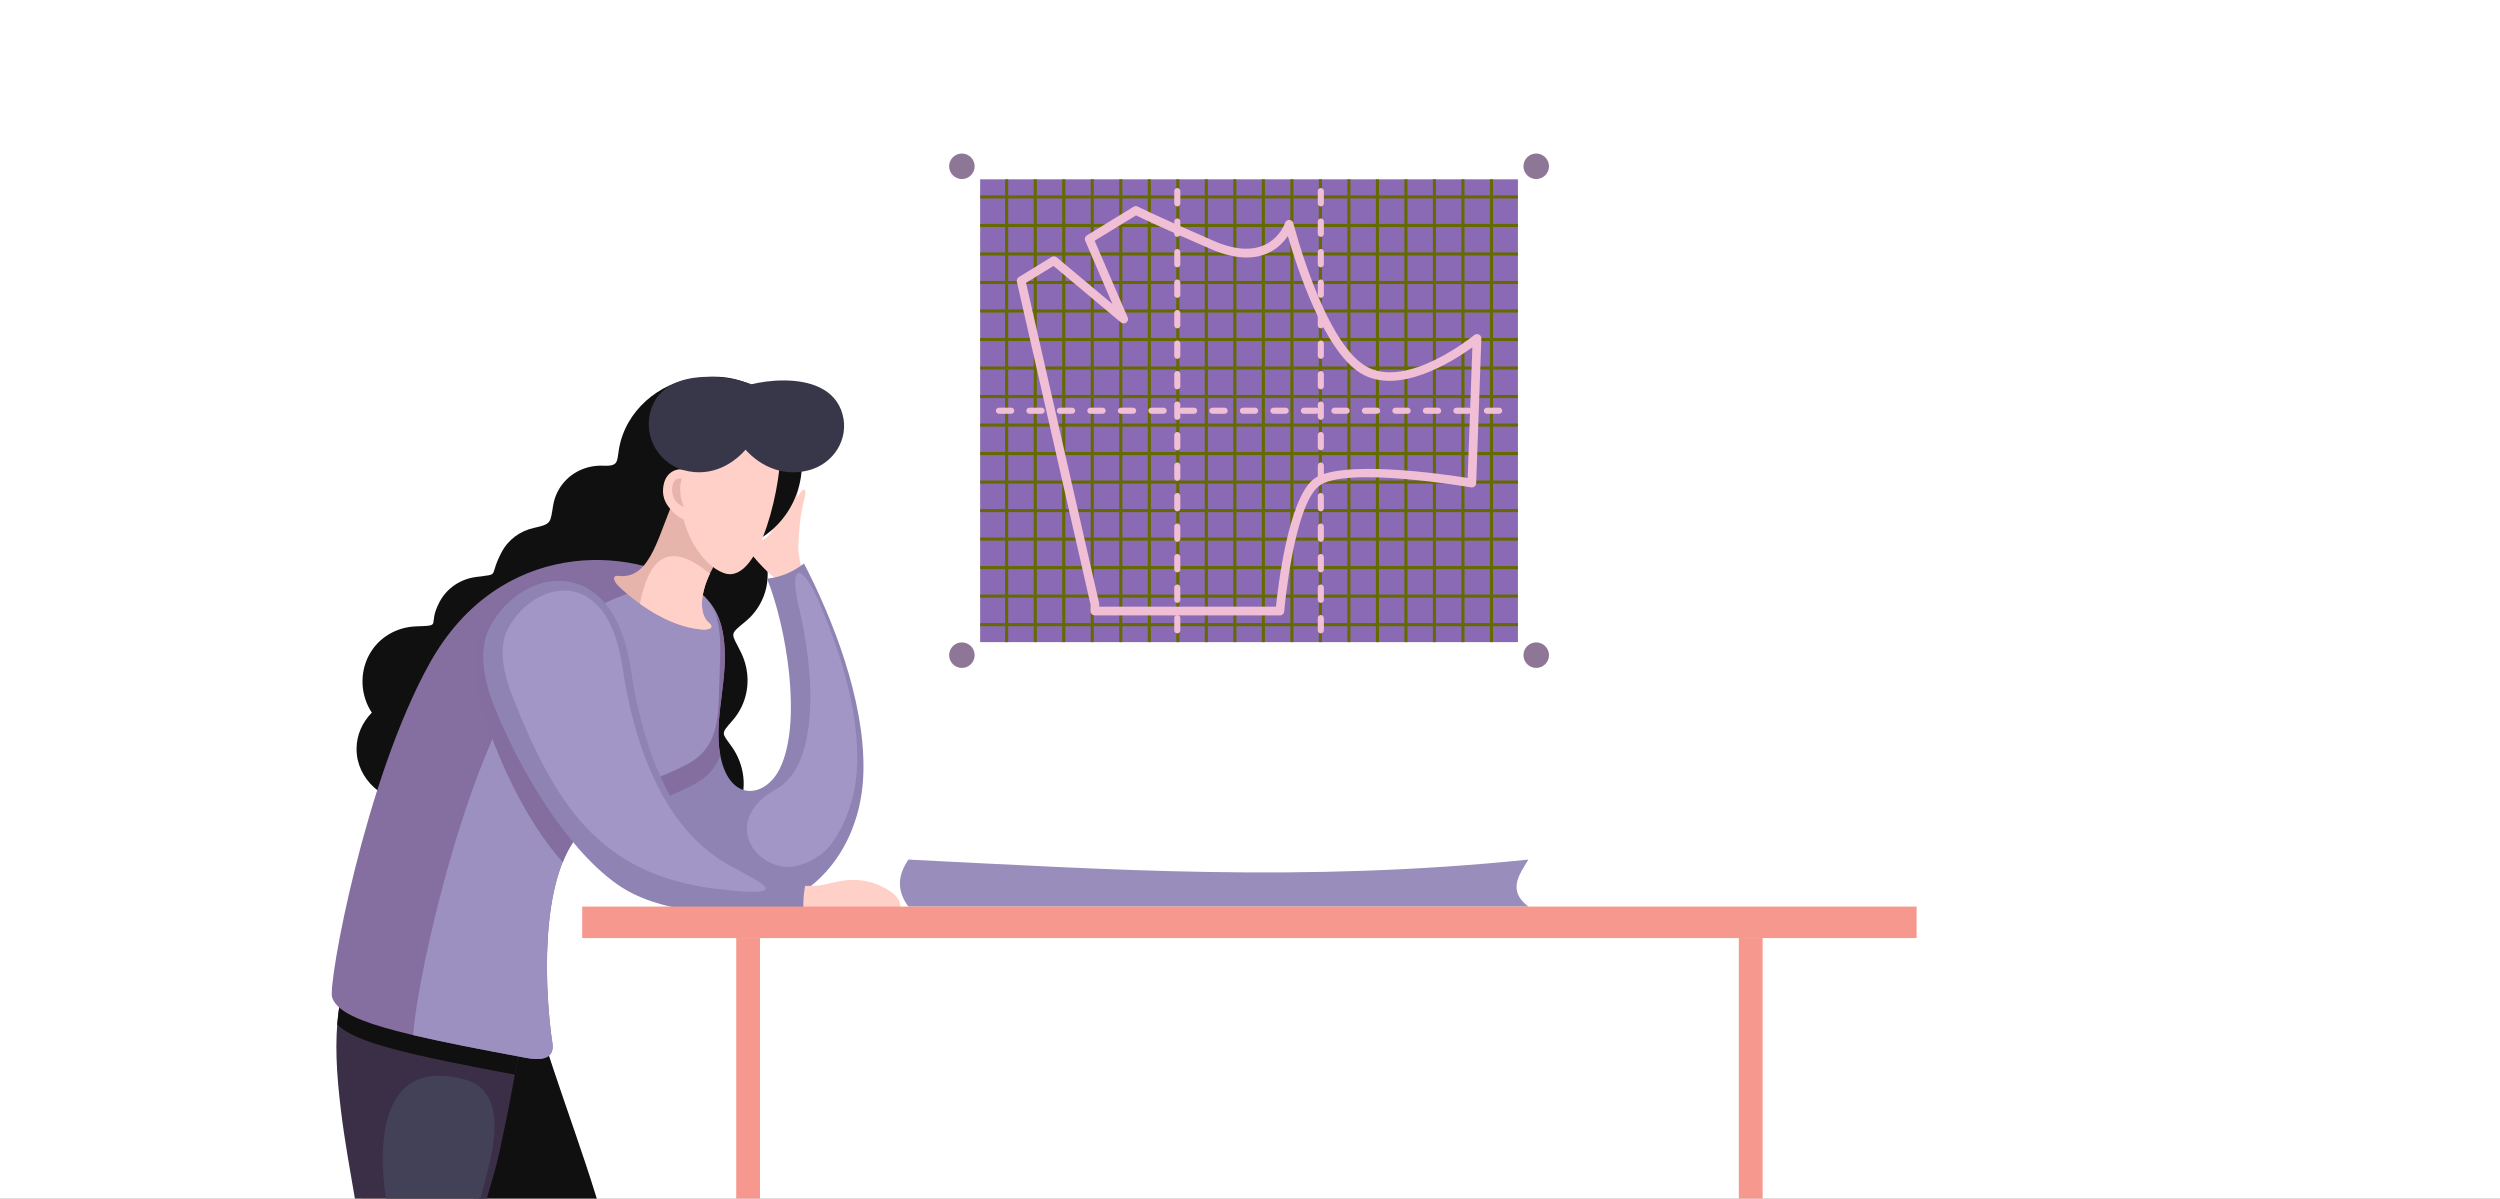 <?xml version="1.0" encoding="UTF-8"?> <svg xmlns="http://www.w3.org/2000/svg" width="730" height="350" viewBox="0 0 730 350" fill="none"><rect x="0" y="0" width="730" height="350" fill="#808080" stroke="none"/><g clip-path="url(#clip0_38_7)"><rect width="730" height="350" fill="white"></rect><path fill-rule="evenodd" clip-rule="evenodd" d="M108.573 208.089C105.344 203.255 104.89 196.688 107.729 191.337C110.486 186.132 115.792 183.111 121.433 182.903C129.532 182.604 124.589 182.857 128.353 175.756C130.539 171.629 134.557 169.072 138.964 168.482C146.347 167.503 142.538 168.673 146.483 161.218C148.46 157.481 151.934 155.032 155.852 154.162C161.085 153.001 160.659 152.71 161.529 147.514C161.765 146.099 162.228 144.702 162.935 143.369C165.547 138.444 170.762 135.741 176.149 135.986C180.666 136.186 180.113 134.807 180.739 131.107C182.643 119.87 192.511 111.716 202.977 110.419C213.47 113.512 221.098 127.397 214.532 136.476C217.053 139.668 218.277 143.704 217.869 147.686C217.162 154.47 215.965 150.815 220.1 156.13C224.327 161.562 225.515 168.954 222.44 175.393C221.27 177.833 219.62 179.892 217.642 181.506C212.7 185.542 213.607 184.753 216.436 190.648C218.767 195.5 218.994 201.232 216.554 206.357C215.829 207.871 214.913 209.241 213.851 210.447C210.396 214.365 210.75 213.939 213.625 217.956C217.443 223.298 218.368 230.345 215.429 236.504C214.568 238.308 213.443 239.905 212.11 241.265C192.783 255.867 161.529 234.581 121.551 234.581C111.919 234.581 104.11 227.47 104.11 218.7C104.11 214.61 105.806 210.891 108.591 208.071L108.573 208.089Z" fill="#101010"></path><path fill-rule="evenodd" clip-rule="evenodd" d="M219.311 156.574C215.747 153.073 215.321 154.279 214.894 154.606C214.35 155.023 214.94 156.293 216.971 158.869C219.484 162.052 223.148 166.424 226.394 168.9C227.211 169.598 232.979 168.174 233.958 165.39C233.804 165.09 233.423 163.159 233.079 160.456C233.151 158.433 233.26 155.903 233.505 153.418C233.822 150.253 234.303 148.112 234.974 145.292C235.573 142.734 234.829 142.462 233.85 143.641C233.505 144.058 233.124 144.648 232.743 145.337C232.807 144.883 232.879 144.439 232.961 144.004C234.829 134.463 228.626 141.02 227.592 148.412C227.047 152.348 224.091 160.964 219.293 156.574H219.311Z" fill="#FFD0C7"></path><path fill-rule="evenodd" clip-rule="evenodd" d="M147.199 371.449C136.859 335.008 127.872 346.598 120.345 336.404C99.63 308.352 95.793 277.96 112.327 264.646C124.852 254.561 147.952 266.569 155.163 291.664C163.225 319.735 173.02 341.989 179.359 368.508C177.359 386.508 156.668 386.64 147.199 371.458V371.449Z" fill="#101010"></path><path fill-rule="evenodd" clip-rule="evenodd" d="M133.196 263.612C142.393 267.984 151.19 277.833 155.153 291.664C157.512 299.881 159.942 307.572 162.355 315C160.777 315.399 158.754 315.163 157.103 314.855C143.599 312.334 132.734 310.221 124.263 308.225C124.508 302.357 127.637 284.264 133.187 263.612H133.196Z" fill="#101010"></path><path fill-rule="evenodd" clip-rule="evenodd" d="M140.27 458.979C143.291 458.289 148.134 458.861 151.952 459.396C155.752 459.922 159.561 460.475 162.563 459.786C157.43 455.868 149.422 444.685 147.735 438.772C139.427 409.677 137.25 398.322 136.035 368.909C135.699 360.765 141.232 347.904 143.989 335.134C147.027 321.086 149.712 306.13 151.326 294.34C156.197 258.805 114.431 261.254 110.087 269.181C99.313 288.807 99.104 303.192 101.634 324.006C103.947 343.052 108.69 361.753 107.412 367.005C103.63 382.523 107.067 396.807 112.926 409.767C116.1 416.805 141.44 455.396 140.28 458.979H140.27Z" fill="#E7B4AB"></path><path fill-rule="evenodd" clip-rule="evenodd" d="M155.063 448.113C147.118 436.006 143.445 416.678 141.159 403.029C139.264 391.71 138.574 380.292 138.103 368.855C137.94 364.955 139.227 360.121 140.261 356.393C141.758 350.988 143.499 345.664 144.905 340.232C145.304 338.699 145.676 337.148 146.011 335.597C148.932 322.111 151.498 308.343 153.376 294.648C155.407 279.838 149.784 267.585 134.665 263.449C129.559 262.052 123.818 261.798 118.64 262.714C115.184 263.322 110.051 264.864 108.246 268.147C97.48 287.764 96.9 302.357 99.548 324.215C100.637 333.194 102.278 342.073 103.802 350.988C104.346 354.162 106.096 363.513 105.371 366.47C101.643 381.779 104.564 396.326 111.012 410.584C112.418 413.695 114.613 417.132 116.381 420.08C119.293 424.941 122.258 429.766 125.179 434.618C126.349 436.568 130.729 443.76 134.094 449.846C135.246 452.603 150.029 451.841 154.836 450.499C156.269 450.1 155.689 449.075 155.054 448.095L155.063 448.113Z" fill="#3B2F47"></path><path fill-rule="evenodd" clip-rule="evenodd" d="M131.473 432.623C128.852 427.77 126.194 422.945 123.582 418.093C121.995 415.137 120.218 412.116 118.948 408.978C113.515 395.574 110.921 381.815 114.096 367.295C114.948 363.377 113.379 354.525 112.735 350.299C109.851 331.398 112.246 308.543 136.089 315.327C144.696 317.775 145.812 327.298 143.037 339.225C141.776 344.63 140.225 349.945 138.883 355.323C137.822 359.586 136.661 364.502 136.824 368.946C137.25 380.536 137.885 392.127 139.608 403.582C140.842 411.79 142.393 421.249 144.787 430.21C150.682 452.258 139.382 447.261 131.473 432.641V432.623Z" fill="#424157"></path><path fill-rule="evenodd" clip-rule="evenodd" d="M150.347 313.812C151.489 307.436 152.514 301.033 153.394 294.648C155.426 279.838 149.802 267.585 134.684 263.449C129.577 262.052 123.836 261.798 118.658 262.714C115.202 263.322 110.069 264.864 108.264 268.147C102.115 279.357 99.285 288.934 98.487 299.156C103.548 304.461 119.846 308.08 150.356 313.812H150.347Z" fill="#101010"></path><path fill-rule="evenodd" clip-rule="evenodd" d="M190.67 169.108C200.256 169.108 208.074 173.443 210.487 182.259C214.25 195.999 207.421 209.585 210.686 222.183C213.815 234.263 223.565 232.676 227.628 224.577C234.412 211.046 229.569 182.794 223.973 168.972C228.308 168.528 231.736 166.814 234.775 164.546C242.974 180.409 252.515 204.162 252.125 225.067C251.49 259.177 219.021 279.121 191.259 255.649C180.884 246.879 171.188 232.667 168.667 220.142C165.248 203.2 168.395 185.352 173.039 178.822C177.038 173.189 183.242 169.099 190.661 169.099L190.67 169.108Z" fill="#8E83B2"></path><path fill-rule="evenodd" clip-rule="evenodd" d="M239.065 175.593C245.486 190.376 250.583 207.309 250.311 222.355C250.138 231.806 247.327 240.068 242.792 246.389C239.799 250.552 233.423 253.527 229.215 253.119C218.921 252.121 211.684 238.789 226.458 230.572C229.233 229.03 231.482 226.445 232.897 223.607C237.35 214.728 237.024 201.64 235.89 191.99C235.346 187.347 234.494 182.386 233.324 177.525C230.231 164.664 233.949 163.83 239.065 175.593Z" fill="#A196C6"></path><path fill-rule="evenodd" clip-rule="evenodd" d="M210.468 182.159L210.496 182.259C214.105 195.428 207.983 208.442 210.341 220.596C206.024 231.833 194.515 229.756 178.843 241.963C173.918 235.025 170.127 227.316 168.685 220.151C165.266 203.209 168.413 185.361 173.057 178.831C176.839 173.507 182.598 169.552 189.491 169.144C195.368 170.65 200.655 173.026 204.909 175.974C207.548 177.797 209.307 179.828 210.477 182.168L210.468 182.159Z" fill="#846D9F"></path><path fill-rule="evenodd" clip-rule="evenodd" d="M153.494 308.878C116.39 301.949 99.167 298.14 96.973 291.202C95.73 287.275 106.541 227.552 125.523 193.56C145.757 157.318 184.366 159.041 202.868 171.847C212.119 178.25 210.269 187.292 209.915 203.572C209.335 230.962 193.173 218.392 169.846 242.707C156.75 256.357 159.38 291.982 161.294 304.561C162.101 309.849 156.967 309.531 153.485 308.878H153.494Z" fill="#856EA0"></path><path fill-rule="evenodd" clip-rule="evenodd" d="M153.494 308.878C139.989 306.357 129.124 304.244 120.653 302.248C121.125 291.002 132.189 234.817 150.628 201.804C163.271 179.157 182.77 170.668 200.546 170.36C201.354 170.84 202.134 171.33 202.877 171.847C212.128 178.25 210.278 187.292 209.924 203.572C209.344 230.962 193.182 218.392 169.855 242.707C156.759 256.357 159.389 291.982 161.303 304.561C162.11 309.849 156.976 309.531 153.494 308.878Z" fill="#9B90BF"></path><path fill-rule="evenodd" clip-rule="evenodd" d="M187.904 229.103C182.607 231.824 176.53 235.751 169.864 242.698C167.552 245.11 165.729 248.221 164.305 251.758C153.312 239.533 144.733 220.487 140.533 206.066C138.547 199.273 137.386 190.394 141.459 183.501C146.048 175.729 154.9 169.298 163.815 169.607C168.876 169.779 172.966 172.146 175.877 175.955C179.904 181.243 181.301 188.716 181.618 195.5C182.126 206.502 183.822 218.564 187.922 229.103H187.904Z" fill="#846D9F"></path><path fill-rule="evenodd" clip-rule="evenodd" d="M215.058 110.827C228.689 114.374 236.87 128.295 233.324 141.936C229.777 155.567 215.856 163.748 202.215 160.202C188.584 156.656 180.403 142.734 183.949 129.093C187.495 115.462 201.417 107.281 215.058 110.827Z" fill="#101010"></path><path fill-rule="evenodd" clip-rule="evenodd" d="M209.045 164.283C204.428 171.829 203.703 179.03 207.04 181.887C208.809 183.402 206.841 183.937 205.19 183.828C196.42 183.229 187.441 177.479 180.92 171.457C179.351 170.006 178.317 167.893 180.702 168.165C190.343 169.271 192.339 155.232 197.608 144.103C203.83 147.332 201.29 159.503 209.045 164.292V164.283Z" fill="#E7B4AB"></path><path fill-rule="evenodd" clip-rule="evenodd" d="M207.294 167.512C204.301 173.815 204.183 179.438 207.04 181.887C208.809 183.402 206.841 183.937 205.181 183.828C198.85 183.402 192.411 180.282 186.86 176.309C189.373 163.476 194.823 157.39 207.131 167.385L207.294 167.512Z" fill="#FFD0C7"></path><path fill-rule="evenodd" clip-rule="evenodd" d="M227.791 130.136C228.689 139.351 222.086 171.004 211.493 167.376C204.356 164.927 196.882 152.511 198.977 139.986C201.408 125.484 206.822 116.532 219.42 121.33C223.601 122.917 227.374 125.856 227.791 130.146V130.136Z" fill="#FFD0C7"></path><path fill-rule="evenodd" clip-rule="evenodd" d="M193.799 141.419C193.137 144.648 194.053 146.969 196.438 149.418C198.397 151.432 200.873 152.656 202.034 150.933C201.598 147.904 200.682 140.394 201.236 138.199C199.349 135.959 194.715 136.984 193.808 141.419H193.799Z" fill="#FFD0C7"></path><path fill-rule="evenodd" clip-rule="evenodd" d="M197.826 139.795C195.939 140.067 194.896 146.316 199.785 148.021C199.449 147.45 199.05 146.416 198.814 145.155C198.615 144.049 198.451 141.963 198.878 140.548C199.186 139.505 199.213 139.596 197.826 139.795Z" fill="#E7B4AB"></path><path fill-rule="evenodd" clip-rule="evenodd" d="M145.395 205.613C151.489 221.094 165.012 245.854 180.757 257.073C195.767 267.775 220.336 265.463 238.003 265.852H262.718C263.362 263.903 262.428 261.835 259.625 260.039C255.426 257.354 250.683 256.393 245.794 257.2C242.828 257.69 240.135 258.552 238.729 258.615C197.807 260.556 186.507 219.335 183.006 195.682C177.981 161.689 152.088 167.494 143.989 184.055C141.005 190.158 142.52 198.285 145.404 205.613H145.395Z" fill="#FFD0C7"></path><path fill-rule="evenodd" clip-rule="evenodd" d="M144.234 206.066C151.018 223.317 164.74 247.187 180.031 258.08C186.062 262.379 193.499 264.628 201.408 265.798H234.611C234.584 265.308 234.575 264.81 234.575 264.311C234.575 261.925 234.847 259.613 235.355 257.418C222.821 257.264 211.856 252.72 203.231 243.133C191.921 230.563 186.643 211.853 184.221 195.491C183.215 188.716 181.065 181.234 176.494 175.946C173.202 172.137 168.867 169.77 163.788 169.598C154.845 169.299 146.646 175.729 142.846 183.492C139.472 190.385 141.54 199.255 144.216 206.057L144.234 206.066Z" fill="#8E83B2"></path><path fill-rule="evenodd" clip-rule="evenodd" d="M208.655 259.486C174.834 255.268 161.856 234.399 149.576 203.182C147.381 197.613 145.331 189.714 148.116 184.018C151.199 177.715 157.929 172.201 165.221 172.446C169.175 172.582 172.467 174.441 175.025 177.398C179.006 182.005 180.866 188.78 181.745 194.693C184.239 211.544 189.681 230.418 201.281 243.324C204.274 246.598 207.557 249.346 211.103 251.577C218.368 256.13 236.362 262.941 208.655 259.486Z" fill="#A196C6"></path><path fill-rule="evenodd" clip-rule="evenodd" d="M221.742 113.621C227.12 121.675 215.665 141.455 199.902 137.356C192.429 135.415 187.94 127.778 189.89 120.305C193.971 104.606 219.91 110.827 221.742 113.621Z" fill="#38374A"></path><path fill-rule="evenodd" clip-rule="evenodd" d="M213.851 114.546C208.428 122.291 219.991 141.328 235.908 137.383C243.454 135.515 247.989 128.168 246.021 120.976C241.894 105.875 215.702 111.852 213.851 114.546Z" fill="#38374A"></path><path fill-rule="evenodd" clip-rule="evenodd" d="M446.285 251C380.15 257.802 323.175 253.839 265.257 251C262.355 255.272 261.566 259.761 265.257 264.722H446.285C440.117 260.033 443.546 255.517 446.285 251Z" fill="#998DBC"></path><path d="M559.653 264.722H170V273.919H559.653V264.722Z" fill="#F6988D"></path><path fill-rule="evenodd" clip-rule="evenodd" d="M221.914 273.919H214.976V468.414C214.976 470.319 216.536 471.888 218.449 471.888C220.354 471.888 221.923 470.328 221.923 468.414V273.919H221.914Z" fill="#F6988D"></path><path fill-rule="evenodd" clip-rule="evenodd" d="M514.678 273.919H507.739V468.414C507.739 470.319 509.299 471.888 511.213 471.888C513.118 471.888 514.687 470.328 514.687 468.414V273.919H514.678Z" fill="#F6988D"></path><path d="M446.449 41H283C277.477 41 273 45.477 273 51V188.864C273 194.387 277.477 198.864 283 198.864H446.449C451.972 198.864 456.449 194.387 456.449 188.864V51C456.449 45.477 451.972 41 446.449 41Z" fill="white"></path><path fill-rule="evenodd" clip-rule="evenodd" d="M280.872 52.282C282.922 52.282 284.6 50.605 284.6 48.555C284.6 46.505 282.922 44.827 280.872 44.827C278.823 44.827 277.145 46.505 277.145 48.555C277.145 50.605 278.823 52.282 280.872 52.282Z" fill="#8E7696"></path><path fill-rule="evenodd" clip-rule="evenodd" d="M448.577 52.282C450.626 52.282 452.304 50.605 452.304 48.555C452.304 46.505 450.626 44.827 448.577 44.827C446.527 44.827 444.849 46.505 444.849 48.555C444.849 50.605 446.527 52.282 448.577 52.282Z" fill="#8E7696"></path><path fill-rule="evenodd" clip-rule="evenodd" d="M280.872 195.036C282.922 195.036 284.6 193.359 284.6 191.309C284.6 189.259 282.922 187.581 280.872 187.581C278.823 187.581 277.145 189.259 277.145 191.309C277.145 193.359 278.823 195.036 280.872 195.036Z" fill="#8E7696"></path><path fill-rule="evenodd" clip-rule="evenodd" d="M448.577 195.036C450.626 195.036 452.304 193.359 452.304 191.309C452.304 189.259 450.626 187.581 448.577 187.581C446.527 187.581 444.849 189.259 444.849 191.309C444.849 193.359 446.527 195.036 448.577 195.036Z" fill="#8E7696"></path><path d="M443.235 52.364H286.205V187.5H443.235V52.364Z" fill="#8A6AB4"></path><path fill-rule="evenodd" clip-rule="evenodd" d="M293.479 52.364H294.386V187.5H293.479V52.364ZM435.054 52.364H435.961V187.5H435.054V52.364ZM426.728 52.364H427.635V187.5H426.728V52.364ZM418.402 52.364H419.309V187.5H418.402V52.364ZM410.077 52.364H410.984V187.5H410.077V52.364ZM401.751 52.364H402.658V187.5H401.751V52.364ZM393.425 52.364H394.332V187.5H393.425V52.364ZM385.099 52.364H386.006V187.5H385.099V52.364ZM376.773 52.364H377.68V187.5H376.773V52.364ZM368.448 52.364H369.355V187.5H368.448V52.364ZM360.122 52.364H361.029V187.5H360.122V52.364ZM351.796 52.364H352.703V187.5H351.796V52.364ZM343.47 52.364H344.377V187.5H343.47V52.364ZM335.144 52.364H336.051V187.5H335.144V52.364ZM326.819 52.364H327.725V187.5H326.819V52.364ZM318.493 52.364H319.4V187.5H318.493V52.364ZM310.167 52.364H311.074V187.5H310.167V52.364ZM301.841 52.364H302.748V187.5H301.841V52.364Z" fill="#656A00"></path><path fill-rule="evenodd" clip-rule="evenodd" d="M443.235 181.94V182.847H286.205V181.94H443.235ZM443.235 173.614V174.521H286.205V173.614H443.235ZM443.235 165.288V166.195H286.205V165.288H443.235ZM443.235 156.963V157.87H286.205V156.963H443.235ZM443.235 148.637V149.544H286.205V148.637H443.235ZM443.235 140.311V141.218H286.205V140.311H443.235ZM443.235 131.985V132.892H286.205V131.985H443.235ZM443.235 123.659V124.566H286.205V123.659H443.235ZM443.235 115.334V116.241H286.205V115.334H443.235ZM443.235 107.008V107.915H286.205V107.008H443.235ZM443.235 98.682V99.589H286.205V98.682H443.235ZM443.235 90.356V91.263H286.205V90.356H443.235ZM443.235 82.03V82.937H286.205V82.03H443.235ZM443.235 73.705V74.612H286.205V73.705H443.235ZM443.235 65.379V66.286H286.205V65.379H443.235ZM443.235 57.053V57.96H286.205V57.053H443.235Z" fill="#656A00"></path><path fill-rule="evenodd" clip-rule="evenodd" d="M320.978 177.142H372.583C373.164 171.429 376.129 146.206 383.349 140.084C390.613 133.926 421.531 138.443 428.56 139.567L429.93 101.43C424.189 105.566 408.235 115.66 397.307 108.976C386.505 102.373 378.578 77.686 376.048 68.916C373.399 72.834 366.951 78.53 353.537 72.707C339.262 66.513 333.485 63.764 331.716 62.894L319.635 70.294L329.285 92.669C329.567 93.313 329.267 94.066 328.623 94.338C328.152 94.537 327.617 94.438 327.263 94.111L307.627 77.659L299.601 82.575L320.941 176.108C320.96 176.199 320.969 176.299 320.969 176.39V177.133L320.978 177.142ZM373.726 179.691H319.699C319.001 179.691 318.429 179.12 318.429 178.421V176.526L296.934 82.312C296.789 81.786 297.007 81.205 297.497 80.906L307.029 75.065C307.482 74.757 308.108 74.766 308.562 75.147L324.841 88.778L316.878 70.304C316.633 69.732 316.842 69.052 317.386 68.716L330.981 60.382C331.353 60.146 331.825 60.109 332.242 60.327C332.251 60.327 336.786 62.685 354.544 70.394C370.37 77.26 374.823 66.204 375.204 65.161C375.322 64.735 375.658 64.381 376.12 64.263C376.801 64.091 377.49 64.499 377.662 65.179C377.689 65.279 386.342 99.299 398.631 106.817C410.603 114.137 430.438 97.875 430.492 97.83C430.719 97.639 431.018 97.539 431.335 97.548C432.034 97.576 432.578 98.156 432.56 98.864L431.045 141.028C431.045 141.109 431.045 141.191 431.027 141.273C430.909 141.962 430.256 142.424 429.558 142.316C429.449 142.297 392.273 135.849 384.981 142.034C377.889 148.047 375.177 176.444 374.996 178.43C374.996 179.129 374.424 179.7 373.726 179.7V179.691ZM327.254 94.12C327.127 94.002 327.018 93.857 326.945 93.685L327.254 94.12Z" fill="#F0BFD5"></path><path fill-rule="evenodd" clip-rule="evenodd" d="M344.658 55.81C344.658 55.584 344.567 55.375 344.44 55.221C343.905 54.604 342.88 54.985 342.88 55.81V59.375C342.88 59.602 342.971 59.81 343.098 59.964C343.633 60.581 344.658 60.2 344.658 59.375V55.81ZM342.88 184.044C342.88 184.271 342.971 184.48 343.098 184.634C343.633 185.25 344.658 184.87 344.658 184.044V180.48C344.658 180.253 344.567 180.045 344.44 179.89C343.905 179.274 342.88 179.655 342.88 180.48V184.044ZM342.88 175.138C342.88 175.365 342.971 175.573 343.098 175.728C343.633 176.344 344.658 175.963 344.658 175.138V171.574C344.658 171.347 344.567 171.138 344.44 170.984C343.905 170.367 342.88 170.748 342.88 171.574V175.138ZM342.88 166.232C342.88 166.458 342.971 166.667 343.098 166.821C343.633 167.438 344.658 167.057 344.658 166.232V162.667C344.658 162.441 344.567 162.232 344.44 162.078C343.905 161.461 342.88 161.842 342.88 162.667V166.232ZM342.88 157.325C342.88 157.552 342.971 157.761 343.098 157.915C343.633 158.532 344.658 158.151 344.658 157.325V153.761C344.658 153.534 344.567 153.326 344.44 153.172C343.905 152.555 342.88 152.936 342.88 153.761V157.325ZM342.88 148.419C342.88 148.646 342.971 148.855 343.098 149.009C343.633 149.625 344.658 149.245 344.658 148.419V144.855C344.658 144.628 344.567 144.42 344.44 144.265C343.905 143.649 342.88 144.03 342.88 144.855V148.419ZM342.88 139.513C342.88 139.74 342.971 139.948 343.098 140.102C343.633 140.719 344.658 140.338 344.658 139.513V135.949C344.658 135.722 344.567 135.513 344.44 135.359C343.905 134.742 342.88 135.123 342.88 135.949V139.513ZM342.88 130.607C342.88 130.833 342.971 131.042 343.098 131.196C343.633 131.813 344.658 131.432 344.658 130.607V127.042C344.658 126.816 344.567 126.607 344.44 126.453C343.905 125.836 342.88 126.217 342.88 127.042V130.607ZM342.88 121.7C342.88 121.927 342.971 122.136 343.098 122.29C343.633 122.907 344.658 122.526 344.658 121.7V118.136C344.658 117.909 344.567 117.701 344.44 117.547C343.905 116.93 342.88 117.311 342.88 118.136V121.7ZM342.88 112.794C342.88 113.021 342.971 113.23 343.098 113.384C343.633 114 344.658 113.62 344.658 112.794V109.23C344.658 109.003 344.567 108.795 344.44 108.64C343.905 108.024 342.88 108.405 342.88 109.23V112.794ZM342.88 103.888C342.88 104.115 342.971 104.323 343.098 104.477C343.633 105.094 344.658 104.713 344.658 103.888V100.324C344.658 100.097 344.567 99.888 344.44 99.734C343.905 99.117 342.88 99.498 342.88 100.324V103.888ZM342.88 94.982C342.88 95.208 342.971 95.417 343.098 95.571C343.633 96.188 344.658 95.807 344.658 94.982V91.417C344.658 91.191 344.567 90.982 344.44 90.828C343.905 90.211 342.88 90.592 342.88 91.417V94.982ZM342.88 86.075C342.88 86.302 342.971 86.511 343.098 86.665C343.633 87.282 344.658 86.901 344.658 86.075V82.511C344.658 82.284 344.567 82.076 344.44 81.922C343.905 81.305 342.88 81.686 342.88 82.511V86.075ZM342.88 77.169C342.88 77.396 342.971 77.605 343.098 77.759C343.633 78.375 344.658 77.995 344.658 77.169V73.605C344.658 73.378 344.567 73.169 344.44 73.015C343.905 72.399 342.88 72.779 342.88 73.605V77.169ZM342.88 68.263C342.88 68.49 342.971 68.698 343.098 68.852C343.633 69.469 344.658 69.088 344.658 68.263V64.699C344.658 64.472 344.567 64.263 344.44 64.109C343.905 63.492 342.88 63.873 342.88 64.699V68.263Z" fill="#F0BFD5"></path><path fill-rule="evenodd" clip-rule="evenodd" d="M386.568 55.81C386.568 55.584 386.478 55.375 386.351 55.221C385.816 54.604 384.791 54.985 384.791 55.81V59.375C384.791 59.602 384.881 59.81 385.008 59.964C385.543 60.581 386.568 60.2 386.568 59.375V55.81ZM384.791 184.044C384.791 184.271 384.881 184.48 385.008 184.634C385.543 185.25 386.568 184.87 386.568 184.044V180.48C386.568 180.253 386.478 180.045 386.351 179.89C385.816 179.274 384.791 179.655 384.791 180.48V184.044ZM384.791 175.138C384.791 175.365 384.881 175.573 385.008 175.728C385.543 176.344 386.568 175.963 386.568 175.138V171.574C386.568 171.347 386.478 171.138 386.351 170.984C385.816 170.367 384.791 170.748 384.791 171.574V175.138ZM384.791 166.232C384.791 166.458 384.881 166.667 385.008 166.821C385.543 167.438 386.568 167.057 386.568 166.232V162.667C386.568 162.441 386.478 162.232 386.351 162.078C385.816 161.461 384.791 161.842 384.791 162.667V166.232ZM384.791 157.325C384.791 157.552 384.881 157.761 385.008 157.915C385.543 158.532 386.568 158.151 386.568 157.325V153.761C386.568 153.534 386.478 153.326 386.351 153.172C385.816 152.555 384.791 152.936 384.791 153.761V157.325ZM384.791 148.419C384.791 148.646 384.881 148.855 385.008 149.009C385.543 149.625 386.568 149.245 386.568 148.419V144.855C386.568 144.628 386.478 144.42 386.351 144.265C385.816 143.649 384.791 144.03 384.791 144.855V148.419ZM384.791 139.513C384.791 139.74 384.881 139.948 385.008 140.102C385.543 140.719 386.568 140.338 386.568 139.513V135.949C386.568 135.722 386.478 135.513 386.351 135.359C385.816 134.742 384.791 135.123 384.791 135.949V139.513ZM384.791 130.607C384.791 130.833 384.881 131.042 385.008 131.196C385.543 131.813 386.568 131.432 386.568 130.607V127.042C386.568 126.816 386.478 126.607 386.351 126.453C385.816 125.836 384.791 126.217 384.791 127.042V130.607ZM384.791 121.7C384.791 121.927 384.881 122.136 385.008 122.29C385.543 122.907 386.568 122.526 386.568 121.7V118.136C386.568 117.909 386.478 117.701 386.351 117.547C385.816 116.93 384.791 117.311 384.791 118.136V121.7ZM384.791 112.794C384.791 113.021 384.881 113.23 385.008 113.384C385.543 114 386.568 113.62 386.568 112.794V109.23C386.568 109.003 386.478 108.795 386.351 108.64C385.816 108.024 384.791 108.405 384.791 109.23V112.794ZM384.791 103.888C384.791 104.115 384.881 104.323 385.008 104.477C385.543 105.094 386.568 104.713 386.568 103.888V100.324C386.568 100.097 386.478 99.888 386.351 99.734C385.816 99.117 384.791 99.498 384.791 100.324V103.888ZM384.791 94.982C384.791 95.208 384.881 95.417 385.008 95.571C385.543 96.188 386.568 95.807 386.568 94.982V91.417C386.568 91.191 386.478 90.982 386.351 90.828C385.816 90.211 384.791 90.592 384.791 91.417V94.982ZM384.791 86.075C384.791 86.302 384.881 86.511 385.008 86.665C385.543 87.282 386.568 86.901 386.568 86.075V82.511C386.568 82.284 386.478 82.076 386.351 81.922C385.816 81.305 384.791 81.686 384.791 82.511V86.075ZM384.791 77.169C384.791 77.396 384.881 77.605 385.008 77.759C385.543 78.375 386.568 77.995 386.568 77.169V73.605C386.568 73.378 386.478 73.169 386.351 73.015C385.816 72.399 384.791 72.779 384.791 73.605V77.169ZM384.791 68.263C384.791 68.49 384.881 68.698 385.008 68.852C385.543 69.469 386.568 69.088 386.568 68.263V64.699C386.568 64.472 386.478 64.263 386.351 64.109C385.816 63.492 384.791 63.873 384.791 64.699V68.263Z" fill="#F0BFD5"></path><path fill-rule="evenodd" clip-rule="evenodd" d="M291.701 119.043C291.475 119.043 291.266 119.134 291.112 119.261C290.495 119.796 290.876 120.821 291.701 120.821H295.266C295.492 120.821 295.701 120.73 295.855 120.603C296.472 120.068 296.091 119.043 295.266 119.043H291.701ZM437.748 120.821C437.974 120.821 438.183 120.73 438.337 120.603C438.954 120.068 438.573 119.043 437.748 119.043H434.183C433.957 119.043 433.748 119.134 433.594 119.261C432.977 119.796 433.358 120.821 434.183 120.821H437.748ZM428.841 120.821C429.068 120.821 429.277 120.73 429.431 120.603C430.048 120.068 429.667 119.043 428.841 119.043H425.277C425.05 119.043 424.842 119.134 424.688 119.261C424.071 119.796 424.452 120.821 425.277 120.821H428.841ZM419.935 120.821C420.162 120.821 420.37 120.73 420.525 120.603C421.141 120.068 420.76 119.043 419.935 119.043H416.371C416.144 119.043 415.935 119.134 415.781 119.261C415.165 119.796 415.545 120.821 416.371 120.821H419.935ZM411.029 120.821C411.256 120.821 411.464 120.73 411.618 120.603C412.235 120.068 411.854 119.043 411.029 119.043H407.465C407.238 119.043 407.029 119.134 406.875 119.261C406.258 119.796 406.639 120.821 407.465 120.821H411.029ZM402.123 120.821C402.349 120.821 402.558 120.73 402.712 120.603C403.329 120.068 402.948 119.043 402.123 119.043H398.558C398.332 119.043 398.123 119.134 397.969 119.261C397.352 119.796 397.733 120.821 398.558 120.821H402.123ZM393.216 120.821C393.443 120.821 393.652 120.73 393.806 120.603C394.423 120.068 394.042 119.043 393.216 119.043H389.652C389.425 119.043 389.217 119.134 389.063 119.261C388.446 119.796 388.827 120.821 389.652 120.821H393.216ZM384.31 120.821C384.537 120.821 384.745 120.73 384.9 120.603C385.516 120.068 385.135 119.043 384.31 119.043H380.746C380.519 119.043 380.31 119.134 380.156 119.261C379.54 119.796 379.92 120.821 380.746 120.821H384.31ZM375.404 120.821C375.631 120.821 375.839 120.73 375.993 120.603C376.61 120.068 376.229 119.043 375.404 119.043H371.84C371.613 119.043 371.404 119.134 371.25 119.261C370.633 119.796 371.014 120.821 371.84 120.821H375.404ZM366.498 120.821C366.724 120.821 366.933 120.73 367.087 120.603C367.704 120.068 367.323 119.043 366.498 119.043H362.933C362.707 119.043 362.498 119.134 362.344 119.261C361.727 119.796 362.108 120.821 362.933 120.821H366.498ZM357.591 120.821C357.818 120.821 358.027 120.73 358.181 120.603C358.798 120.068 358.417 119.043 357.591 119.043H354.027C353.8 119.043 353.592 119.134 353.437 119.261C352.821 119.796 353.202 120.821 354.027 120.821H357.591ZM348.685 120.821C348.912 120.821 349.12 120.73 349.275 120.603C349.891 120.068 349.51 119.043 348.685 119.043H345.121C344.894 119.043 344.685 119.134 344.531 119.261C343.915 119.796 344.295 120.821 345.121 120.821H348.685ZM339.779 120.821C340.006 120.821 340.214 120.73 340.368 120.603C340.985 120.068 340.604 119.043 339.779 119.043H336.214C335.988 119.043 335.779 119.134 335.625 119.261C335.008 119.796 335.389 120.821 336.214 120.821H339.779ZM330.873 120.821C331.099 120.821 331.308 120.73 331.462 120.603C332.079 120.068 331.698 119.043 330.873 119.043H327.308C327.081 119.043 326.873 119.134 326.719 119.261C326.102 119.796 326.483 120.821 327.308 120.821H330.873ZM321.966 120.821C322.193 120.821 322.402 120.73 322.556 120.603C323.173 120.068 322.792 119.043 321.966 119.043H318.402C318.175 119.043 317.967 119.134 317.812 119.261C317.196 119.796 317.577 120.821 318.402 120.821H321.966ZM313.06 120.821C313.287 120.821 313.495 120.73 313.65 120.603C314.266 120.068 313.885 119.043 313.06 119.043H309.496C309.269 119.043 309.06 119.134 308.906 119.261C308.289 119.796 308.67 120.821 309.496 120.821H313.06ZM304.154 120.821C304.381 120.821 304.589 120.73 304.743 120.603C305.36 120.068 304.979 119.043 304.154 119.043H300.589C300.363 119.043 300.154 119.134 300 119.261C299.383 119.796 299.764 120.821 300.589 120.821H304.154Z" fill="#F0BFD5"></path></g><defs><clipPath id="clip0_38_7"><rect width="730" height="350" fill="white"></rect></clipPath></defs></svg> 